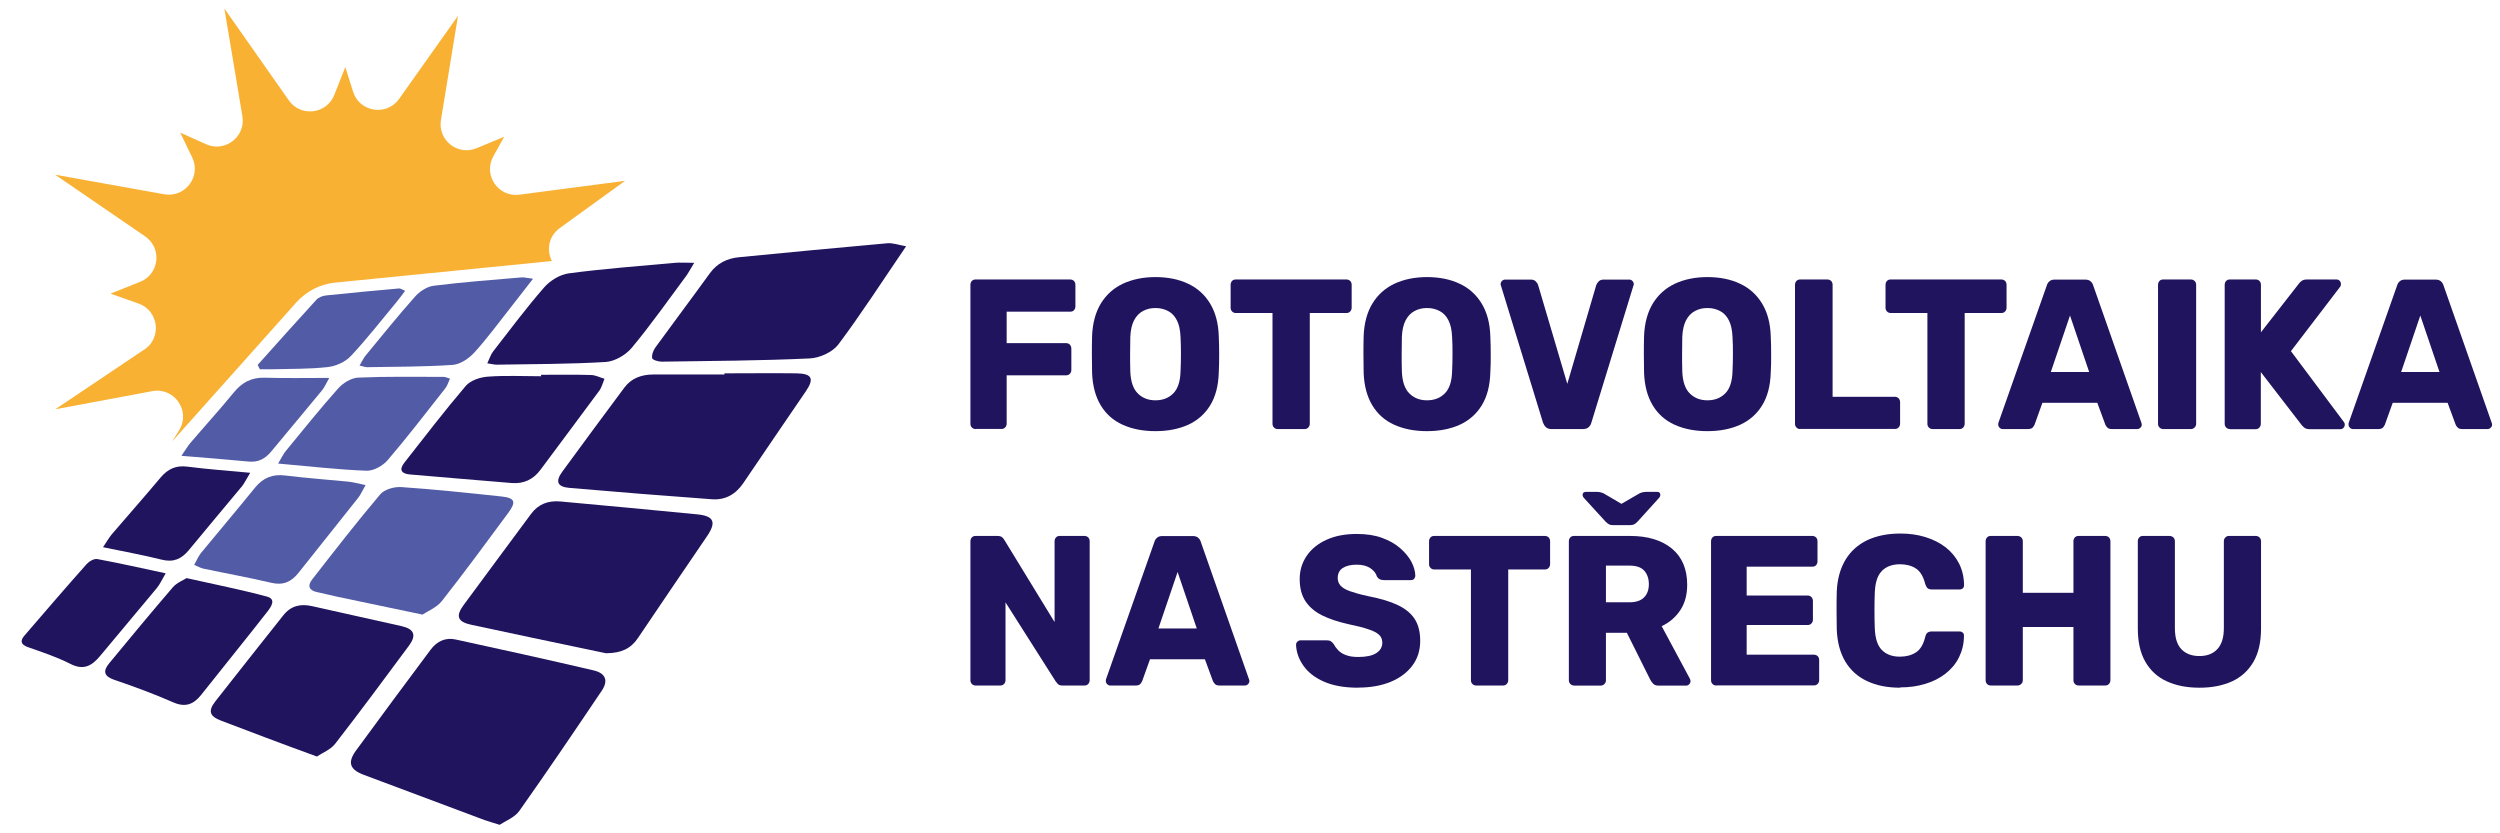 <svg xmlns="http://www.w3.org/2000/svg" id="Vrstva_1" viewBox="0 0 240 80" width="240" height="80"><defs><style>.cls-1{fill:#f8b133;}.cls-2{fill:#21145f;}.cls-3{fill:#525ba6;}</style></defs><g><path class="cls-2" d="M93.66,41.19c-.15,0-.26-.05-.36-.15s-.14-.22-.14-.36v-13.34c0-.15,.05-.27,.14-.37s.21-.14,.36-.14h9.08c.14,0,.26,.05,.36,.14,.09,.1,.14,.22,.14,.37v2.07c0,.15-.05,.27-.14,.37s-.21,.14-.36,.14h-6.1v3.02h5.71c.14,0,.26,.05,.36,.15,.09,.1,.14,.23,.14,.38v2.05c0,.14-.05,.26-.14,.36-.09,.1-.21,.15-.36,.15h-5.71v4.64c0,.14-.05,.26-.14,.36-.09,.1-.21,.15-.36,.15h-2.48Z"></path><path class="cls-2" d="M110.92,41.39c-1.21,0-2.26-.21-3.16-.62s-1.59-1.03-2.09-1.86-.78-1.86-.83-3.11c-.01-.59-.02-1.18-.02-1.77s0-1.19,.02-1.78c.05-1.23,.33-2.27,.84-3.11s1.21-1.47,2.11-1.9c.9-.42,1.95-.64,3.13-.64s2.24,.21,3.14,.64c.9,.42,1.6,1.06,2.11,1.9s.79,1.88,.83,3.11c.03,.59,.04,1.18,.04,1.78s-.01,1.19-.04,1.77c-.04,1.24-.31,2.28-.82,3.11s-1.21,1.45-2.1,1.86c-.9,.41-1.95,.62-3.16,.62Zm0-2.96c.7,0,1.27-.22,1.71-.66s.67-1.14,.7-2.09c.03-.6,.04-1.17,.04-1.7s-.01-1.09-.04-1.66c-.03-.64-.14-1.17-.35-1.57-.2-.4-.48-.7-.84-.89-.36-.19-.76-.29-1.22-.29s-.85,.1-1.2,.29c-.36,.19-.64,.49-.85,.89s-.33,.93-.36,1.57c-.01,.57-.02,1.13-.02,1.66s0,1.1,.02,1.7c.04,.96,.28,1.66,.72,2.09,.44,.44,1,.66,1.69,.66Z"></path><path class="cls-2" d="M122.66,41.19c-.15,0-.26-.05-.36-.15s-.14-.22-.14-.36v-10.63h-3.52c-.15,0-.26-.05-.36-.15s-.14-.22-.14-.36v-2.2c0-.15,.05-.27,.14-.37s.21-.14,.36-.14h10.62c.14,0,.26,.05,.36,.14,.09,.1,.14,.22,.14,.37v2.2c0,.14-.05,.26-.14,.36s-.21,.15-.36,.15h-3.52v10.63c0,.14-.05,.26-.14,.36-.09,.1-.21,.15-.36,.15h-2.58Z"></path><path class="cls-2" d="M136.99,41.39c-1.21,0-2.26-.21-3.16-.62-.9-.41-1.59-1.03-2.09-1.86s-.78-1.86-.83-3.11c0-.59-.02-1.18-.02-1.77s0-1.19,.02-1.78c.05-1.23,.33-2.27,.84-3.11s1.21-1.47,2.11-1.9c.9-.42,1.95-.64,3.13-.64s2.24,.21,3.14,.64c.9,.42,1.6,1.06,2.11,1.9s.79,1.88,.83,3.11c.03,.59,.04,1.18,.04,1.78s0,1.19-.04,1.77c-.04,1.24-.31,2.28-.82,3.11-.51,.83-1.21,1.45-2.1,1.86-.9,.41-1.95,.62-3.16,.62h0Zm0-2.96c.7,0,1.27-.22,1.71-.66s.67-1.14,.7-2.09c.03-.6,.04-1.17,.04-1.7s0-1.09-.04-1.66c-.03-.64-.14-1.17-.35-1.57-.2-.4-.48-.7-.84-.89-.36-.19-.76-.29-1.22-.29s-.85,.1-1.2,.29c-.36,.19-.64,.49-.85,.89s-.33,.93-.36,1.57c0,.57-.02,1.13-.02,1.66s0,1.1,.02,1.7c.04,.96,.28,1.66,.72,2.09,.44,.44,1,.66,1.69,.66Z"></path><path class="cls-2" d="M148.94,41.19c-.22,0-.4-.06-.53-.18s-.22-.27-.28-.43l-4.03-13.13c-.03-.07-.04-.13-.04-.18,0-.11,.04-.21,.13-.3,.09-.09,.19-.13,.31-.13h2.45c.21,0,.38,.06,.49,.18,.12,.12,.19,.24,.22,.35l2.8,9.48,2.78-9.48c.04-.11,.11-.23,.23-.35,.11-.12,.27-.18,.48-.18h2.47c.11,0,.2,.04,.29,.13,.09,.09,.13,.19,.13,.3,0,.05,0,.12-.04,.18l-4.03,13.13c-.04,.16-.13,.31-.26,.43-.13,.12-.32,.18-.55,.18h-3.02Z"></path><path class="cls-2" d="M163.91,41.39c-1.21,0-2.26-.21-3.16-.62-.9-.41-1.59-1.03-2.09-1.86s-.78-1.86-.83-3.11c0-.59-.02-1.18-.02-1.77s0-1.19,.02-1.78c.05-1.23,.33-2.27,.84-3.11s1.21-1.47,2.11-1.9c.9-.42,1.95-.64,3.13-.64s2.24,.21,3.14,.64c.9,.42,1.6,1.06,2.11,1.9s.79,1.88,.83,3.11c.03,.59,.04,1.18,.04,1.78s0,1.19-.04,1.77c-.04,1.24-.31,2.28-.82,3.11-.51,.83-1.21,1.45-2.1,1.86-.9,.41-1.95,.62-3.16,.62h0Zm0-2.96c.7,0,1.27-.22,1.71-.66s.67-1.14,.7-2.09c.03-.6,.04-1.17,.04-1.7s0-1.09-.04-1.66c-.03-.64-.14-1.17-.35-1.57-.2-.4-.48-.7-.84-.89-.36-.19-.76-.29-1.22-.29s-.85,.1-1.2,.29c-.36,.19-.64,.49-.85,.89s-.33,.93-.36,1.57c0,.57-.02,1.13-.02,1.66s0,1.1,.02,1.7c.04,.96,.28,1.66,.72,2.09,.44,.44,1,.66,1.69,.66Z"></path><path class="cls-2" d="M172.82,41.19c-.15,0-.26-.05-.36-.15s-.14-.22-.14-.36v-13.34c0-.15,.05-.27,.14-.37s.21-.14,.36-.14h2.61c.14,0,.26,.05,.36,.14,.09,.1,.14,.22,.14,.37v10.75h5.98c.14,0,.26,.05,.36,.15,.09,.1,.14,.23,.14,.38v2.05c0,.14-.05,.26-.14,.36-.09,.1-.21,.15-.36,.15h-9.09Z"></path><path class="cls-2" d="M185.53,41.19c-.14,0-.26-.05-.36-.15s-.14-.22-.14-.36v-10.63h-3.52c-.15,0-.26-.05-.36-.15s-.14-.22-.14-.36v-2.2c0-.15,.05-.27,.14-.37s.21-.14,.36-.14h10.62c.14,0,.26,.05,.36,.14,.09,.1,.14,.22,.14,.37v2.2c0,.14-.05,.26-.14,.36s-.21,.15-.36,.15h-3.52v10.63c0,.14-.05,.26-.14,.36-.09,.1-.21,.15-.36,.15h-2.58Z"></path><path class="cls-2" d="M192.25,41.19c-.11,0-.2-.04-.29-.13s-.13-.19-.13-.3c0-.07,0-.13,.02-.18l4.64-13.17c.04-.15,.12-.28,.25-.4,.13-.12,.3-.17,.52-.17h2.92c.22,0,.4,.06,.52,.17,.13,.12,.21,.25,.25,.4l4.62,13.17s.04,.12,.04,.18c0,.11-.04,.21-.13,.3-.09,.09-.19,.13-.31,.13h-2.43c-.2,0-.35-.05-.44-.15-.1-.1-.16-.2-.19-.28l-.77-2.09h-5.27l-.75,2.09c-.03,.08-.09,.17-.18,.28-.09,.1-.25,.15-.47,.15h-2.42Zm4.64-5.48h3.67l-1.84-5.42-1.84,5.42h0Z"></path><path class="cls-2" d="M207.67,41.19c-.14,0-.26-.05-.36-.15s-.14-.22-.14-.36v-13.34c0-.15,.05-.27,.14-.37s.21-.14,.36-.14h2.65c.14,0,.27,.05,.36,.14,.1,.1,.15,.22,.15,.37v13.34c0,.14-.05,.26-.15,.36-.1,.1-.22,.15-.36,.15h-2.65Z"></path><path class="cls-2" d="M214.07,41.19c-.14,0-.26-.05-.36-.15s-.14-.22-.14-.36v-13.34c0-.15,.05-.27,.14-.37s.21-.14,.36-.14h2.49c.14,0,.26,.05,.35,.14,.09,.1,.14,.22,.14,.37v4.56l3.65-4.68c.05-.08,.14-.17,.27-.26s.29-.13,.5-.13h2.84c.12,0,.22,.04,.3,.13s.12,.19,.12,.3c0,.1-.02,.18-.06,.25l-4.74,6.2,5.09,6.81c.05,.05,.08,.14,.08,.25s-.04,.21-.12,.3-.18,.13-.3,.13h-2.94c-.24,0-.42-.05-.54-.16-.13-.11-.21-.19-.25-.25l-3.91-5.07v4.97c0,.14-.05,.26-.14,.36s-.21,.15-.35,.15h-2.48Z"></path><path class="cls-2" d="M225.88,41.19c-.11,0-.2-.04-.29-.13s-.13-.19-.13-.3c0-.07,0-.13,.02-.18l4.64-13.17c.04-.15,.12-.28,.25-.4,.13-.12,.3-.17,.52-.17h2.92c.22,0,.4,.06,.52,.17,.13,.12,.21,.25,.25,.4l4.62,13.17s.04,.12,.04,.18c0,.11-.04,.21-.13,.3-.09,.09-.19,.13-.31,.13h-2.43c-.2,0-.35-.05-.44-.15-.1-.1-.16-.2-.19-.28l-.77-2.09h-5.27l-.75,2.09c-.03,.08-.09,.17-.18,.28-.09,.1-.25,.15-.47,.15h-2.42Zm4.64-5.48h3.67l-1.84-5.42-1.84,5.42h0Z"></path><path class="cls-2" d="M93.66,65.81c-.15,0-.26-.05-.36-.15s-.14-.22-.14-.36v-13.34c0-.15,.05-.27,.14-.37s.21-.14,.36-.14h2.09c.22,0,.38,.05,.48,.15s.16,.18,.19,.24l4.82,7.88v-7.76c0-.15,.05-.27,.14-.37s.21-.14,.36-.14h2.37c.14,0,.26,.05,.36,.14,.09,.1,.14,.22,.14,.37v13.32c0,.15-.05,.28-.14,.38s-.21,.15-.36,.15h-2.11c-.21,0-.37-.05-.46-.16-.1-.11-.16-.18-.19-.23l-4.82-7.59v7.47c0,.14-.05,.26-.14,.36s-.21,.15-.36,.15c0,0-2.37,0-2.37,0Z"></path><path class="cls-2" d="M106.58,65.81c-.11,0-.2-.04-.29-.13-.09-.09-.13-.19-.13-.3,0-.07,0-.13,.02-.18l4.64-13.17c.04-.15,.12-.28,.25-.4,.13-.12,.3-.17,.52-.17h2.92c.22,0,.4,.06,.52,.17,.13,.12,.21,.25,.25,.4l4.62,13.17c.03,.05,.04,.12,.04,.18,0,.11-.04,.21-.13,.3-.09,.09-.19,.13-.31,.13h-2.43c-.2,0-.35-.05-.44-.15s-.16-.2-.19-.28l-.77-2.09h-5.27l-.75,2.09c-.03,.08-.09,.17-.18,.28s-.25,.15-.47,.15h-2.42Zm4.64-5.48h3.67l-1.84-5.42-1.84,5.42h0Z"></path><path class="cls-2" d="M130.38,66.02c-1.32,0-2.41-.2-3.28-.58s-1.53-.9-1.97-1.53c-.45-.63-.68-1.3-.71-2.01,0-.11,.04-.21,.13-.3s.19-.13,.31-.13h2.49c.18,0,.33,.03,.42,.1,.1,.07,.19,.16,.27,.27,.11,.21,.25,.4,.44,.6,.19,.19,.44,.35,.76,.46,.32,.12,.7,.17,1.15,.17,.76,0,1.34-.12,1.73-.37s.58-.58,.58-1.01c0-.31-.11-.57-.32-.76s-.55-.37-1.02-.52c-.47-.16-1.09-.32-1.87-.48-1-.22-1.85-.5-2.56-.85-.7-.35-1.24-.81-1.61-1.37-.37-.57-.55-1.28-.55-2.12s.23-1.58,.68-2.24,1.09-1.17,1.91-1.54c.82-.37,1.78-.55,2.9-.55,.91,0,1.71,.12,2.4,.37,.69,.25,1.27,.57,1.75,.99,.47,.41,.83,.84,1.08,1.3,.24,.46,.37,.91,.38,1.34,0,.11-.04,.21-.11,.3s-.17,.13-.31,.13h-2.61c-.15,0-.27-.03-.38-.08-.11-.05-.2-.14-.28-.27-.08-.3-.29-.56-.62-.79-.34-.23-.77-.34-1.31-.34-.58,0-1.03,.11-1.35,.32s-.48,.54-.48,.97c0,.27,.09,.51,.27,.72,.18,.2,.47,.38,.89,.53s.98,.31,1.71,.47c1.2,.23,2.17,.52,2.9,.87,.74,.35,1.28,.8,1.63,1.35s.52,1.25,.52,2.08c0,.93-.26,1.73-.77,2.4-.51,.67-1.21,1.19-2.1,1.55s-1.92,.54-3.09,.54h0Z"></path><path class="cls-2" d="M141.71,65.81c-.15,0-.26-.05-.36-.15s-.14-.22-.14-.36v-10.63h-3.52c-.15,0-.26-.05-.36-.15s-.14-.22-.14-.36v-2.2c0-.15,.05-.27,.14-.37s.21-.14,.36-.14h10.62c.14,0,.26,.05,.36,.14,.09,.1,.14,.22,.14,.37v2.2c0,.14-.05,.26-.14,.36s-.21,.15-.36,.15h-3.52v10.63c0,.14-.05,.26-.14,.36s-.21,.15-.36,.15h-2.58Z"></path><path class="cls-2" d="M151.11,65.81c-.15,0-.26-.05-.36-.15s-.14-.22-.14-.36v-13.34c0-.15,.05-.27,.14-.37s.21-.14,.36-.14h5.37c1.71,0,3.05,.41,4.03,1.22,.97,.81,1.46,1.97,1.46,3.46,0,.97-.22,1.79-.67,2.46s-1.04,1.18-1.78,1.52l2.71,5.05c.04,.08,.06,.16,.06,.23,0,.11-.04,.21-.13,.3-.09,.09-.18,.13-.29,.13h-2.63c-.25,0-.43-.06-.55-.2-.12-.13-.2-.25-.26-.36l-2.25-4.51h-2.01v4.56c0,.14-.05,.26-.15,.36s-.22,.15-.37,.15h-2.54Zm3.71-15.4c-.13,0-.25-.02-.35-.07s-.21-.14-.35-.28l-2.03-2.22c-.11-.11-.16-.22-.16-.33,0-.19,.11-.29,.32-.29h.99c.12,0,.24,0,.36,.03s.23,.06,.34,.11l1.72,1.01,1.74-1.01c.11-.05,.22-.09,.34-.11s.23-.03,.34-.03h1.01c.2,0,.3,.1,.3,.29,0,.11-.05,.22-.16,.33l-2.01,2.22c-.13,.14-.25,.23-.35,.28s-.21,.07-.35,.07h-1.7Zm-.65,7.41h2.27c.62,0,1.08-.16,1.39-.47s.46-.74,.46-1.27-.15-.96-.44-1.29-.77-.49-1.41-.49h-2.27v3.53h0Z"></path><path class="cls-2" d="M164.76,65.81c-.15,0-.26-.05-.36-.15s-.14-.22-.14-.36v-13.34c0-.15,.05-.27,.14-.37s.21-.14,.36-.14h9.22c.14,0,.26,.05,.36,.14,.09,.1,.14,.22,.14,.37v1.93c0,.15-.05,.27-.14,.37s-.21,.14-.36,.14h-6.3v2.77h5.86c.14,0,.26,.05,.36,.15,.09,.1,.14,.23,.14,.38v1.79c0,.14-.05,.26-.14,.36-.09,.1-.21,.15-.36,.15h-5.86v2.85h6.46c.14,0,.26,.05,.36,.14,.09,.1,.14,.22,.14,.37v1.93c0,.14-.05,.26-.14,.36s-.21,.15-.36,.15h-9.38Z"></path><path class="cls-2" d="M182.43,66.02c-1.24,0-2.3-.21-3.2-.64-.9-.42-1.59-1.05-2.08-1.87-.49-.82-.77-1.84-.82-3.06,0-.56-.02-1.16-.02-1.81s0-1.26,.02-1.85c.05-1.19,.33-2.2,.83-3.04,.5-.83,1.2-1.46,2.09-1.89,.9-.42,1.95-.64,3.18-.64,.87,0,1.67,.11,2.41,.34s1.38,.55,1.94,.98c.55,.43,.98,.95,1.29,1.56s.47,1.3,.48,2.06c0,.12-.02,.23-.11,.31s-.19,.12-.31,.12h-2.67c-.17,0-.3-.04-.4-.11-.09-.07-.17-.22-.24-.42-.18-.72-.48-1.22-.9-1.49-.41-.27-.93-.4-1.53-.4-.72,0-1.3,.21-1.72,.63-.42,.42-.65,1.11-.69,2.08-.04,1.12-.04,2.27,0,3.45,.04,.97,.27,1.67,.69,2.08,.42,.42,.99,.63,1.72,.63,.61,0,1.12-.14,1.54-.41s.72-.77,.89-1.48c.05-.21,.13-.35,.23-.42,.1-.07,.23-.11,.4-.11h2.67c.12,0,.22,.04,.31,.12,.09,.08,.12,.18,.11,.31,0,.77-.18,1.45-.48,2.06s-.74,1.13-1.29,1.56c-.55,.43-1.2,.76-1.94,.98-.74,.23-1.54,.34-2.41,.34v.03Z"></path><path class="cls-2" d="M191.12,65.81c-.14,0-.26-.05-.36-.14-.09-.1-.14-.22-.14-.37v-13.34c0-.15,.05-.27,.14-.37s.21-.14,.36-.14h2.55c.14,0,.27,.05,.37,.14,.1,.1,.15,.22,.15,.37v4.95h4.86v-4.95c0-.15,.05-.27,.14-.37s.21-.14,.36-.14h2.55c.14,0,.26,.05,.36,.14,.09,.1,.14,.22,.14,.37v13.34c0,.14-.05,.26-.14,.36s-.21,.15-.36,.15h-2.55c-.14,0-.26-.05-.36-.15s-.14-.22-.14-.36v-5.11h-4.86v5.11c0,.14-.05,.26-.15,.36-.1,.1-.22,.15-.37,.15h-2.55Z"></path><path class="cls-2" d="M211.15,66.02c-1.2,0-2.24-.2-3.13-.61-.89-.4-1.58-1.03-2.06-1.87-.49-.84-.73-1.91-.73-3.21v-8.37c0-.15,.05-.27,.14-.37s.21-.14,.35-.14h2.55c.14,0,.27,.05,.37,.14,.1,.1,.15,.22,.15,.37v8.35c0,.89,.2,1.56,.61,2s.99,.67,1.74,.67,1.31-.22,1.73-.67c.41-.44,.62-1.11,.62-2v-8.35c0-.15,.05-.27,.15-.37,.1-.1,.21-.14,.35-.14h2.57c.13,0,.25,.05,.35,.14,.1,.1,.15,.22,.15,.37v8.37c0,1.3-.24,2.37-.73,3.21-.49,.84-1.17,1.46-2.05,1.87-.88,.4-1.92,.61-3.1,.61h-.03Z"></path></g><path class="cls-2" d="M47.96,79.18c-.69-.22-1.07-.32-1.43-.45-3.87-1.44-7.73-2.9-11.59-4.34-1.35-.5-1.61-1.18-.77-2.33,2.37-3.25,4.77-6.47,7.17-9.69,.6-.8,1.42-1.2,2.4-.98,4.43,.96,8.85,1.94,13.26,2.97,1.15,.27,1.42,1,.76,1.96-2.6,3.86-5.21,7.72-7.9,11.52-.45,.64-1.34,.97-1.91,1.35h.01Z"></path><path class="cls-2" d="M58.21,62.72c-2.25-.47-4.7-.98-7.14-1.5-1.94-.41-3.88-.82-5.82-1.24-1.31-.28-1.54-.81-.74-1.9,2.14-2.92,4.31-5.81,6.46-8.73,.71-.97,1.68-1.31,2.81-1.21,4.39,.4,8.79,.81,13.18,1.24,1.58,.16,1.83,.75,.92,2.09-2.21,3.26-4.44,6.5-6.63,9.77-.69,1.04-1.63,1.46-3.03,1.47h0Z"></path><path class="cls-2" d="M69.57,35.84c2.3,0,4.61-.03,6.91,0,1.48,.03,1.71,.51,.87,1.74-1.99,2.93-4,5.84-5.98,8.78-.74,1.1-1.74,1.66-3.02,1.57-4.56-.33-9.12-.7-13.67-1.09-1.18-.1-1.39-.61-.7-1.56,1.97-2.7,3.96-5.38,5.95-8.06,.7-.94,1.69-1.27,2.82-1.27h6.8v-.12h.02Z"></path><path class="cls-2" d="M86.98,23.65c-2.29,3.36-4.29,6.47-6.5,9.42-.56,.74-1.8,1.3-2.76,1.34-4.72,.22-9.45,.24-14.18,.31-.33,0-.89-.16-.93-.33-.06-.32,.1-.75,.31-1.04,1.73-2.38,3.5-4.73,5.22-7.11,.71-.98,1.67-1.44,2.83-1.55,4.74-.46,9.49-.92,14.24-1.34,.5-.04,1.03,.16,1.77,.29h0Z"></path><path class="cls-2" d="M30.43,72.63c-1.85-.68-3.41-1.25-4.97-1.84-1.41-.53-2.81-1.06-4.22-1.6-1.12-.43-1.3-.92-.56-1.87,2.15-2.76,4.34-5.49,6.51-8.24,.73-.93,1.66-1.14,2.77-.89,2.86,.65,5.73,1.27,8.59,1.92,1.21,.27,1.45,.87,.72,1.86-2.35,3.16-4.68,6.33-7.1,9.44-.44,.56-1.22,.86-1.74,1.21h0Z"></path><path class="cls-3" d="M40.55,59c-2.96-.62-5.56-1.16-8.15-1.71-.66-.14-1.31-.31-1.97-.45-.78-.16-.92-.62-.48-1.19,2.15-2.76,4.29-5.52,6.55-8.19,.4-.48,1.36-.75,2.03-.7,3.21,.22,6.4,.56,9.6,.9,1.31,.14,1.45,.51,.66,1.58-2.1,2.84-4.19,5.69-6.38,8.47-.49,.62-1.36,.96-1.85,1.29h-.01Z"></path><path class="cls-2" d="M51.95,35.98c1.59,0,3.18-.03,4.77,.02,.44,0,.88,.24,1.31,.36-.16,.39-.26,.82-.5,1.15-1.86,2.53-3.76,5.04-5.63,7.57-.7,.96-1.63,1.38-2.78,1.29-3.25-.26-6.5-.55-9.75-.82-.87-.07-1.08-.47-.54-1.15,1.94-2.47,3.85-4.97,5.89-7.36,.45-.52,1.37-.83,2.1-.88,1.7-.13,3.42-.04,5.12-.04v-.13h.01Z"></path><path class="cls-2" d="M66.65,25.22c-.4,.66-.56,.97-.76,1.25-1.73,2.33-3.4,4.71-5.25,6.93-.57,.68-1.62,1.29-2.48,1.35-3.49,.21-6.98,.2-10.48,.26-.23,0-.46-.07-.9-.13,.21-.44,.33-.84,.56-1.14,1.61-2.07,3.18-4.18,4.9-6.15,.57-.66,1.53-1.24,2.38-1.35,3.38-.45,6.79-.7,10.19-1.01,.49-.04,.99,0,1.85,0h-.01Z"></path><path class="cls-2" d="M17.92,55.5c2.76,.62,5.25,1.11,7.7,1.77,.91,.24,.43,.95,.07,1.42-1.07,1.38-2.17,2.74-3.26,4.11-1.04,1.31-2.08,2.61-3.12,3.91-.72,.91-1.52,1.23-2.69,.71-1.85-.81-3.75-1.51-5.66-2.16-1-.34-1.08-.85-.49-1.57,2.02-2.45,4.05-4.9,6.12-7.31,.38-.44,.99-.67,1.34-.89h0Z"></path><path class="cls-3" d="M35.1,46.56c-.31,.53-.47,.93-.73,1.25-1.9,2.4-3.82,4.79-5.72,7.19-.68,.85-1.46,1.22-2.6,.95-2.16-.51-4.35-.9-6.52-1.36-.26-.05-.5-.2-.89-.36,.24-.43,.4-.83,.66-1.15,1.72-2.09,3.47-4.15,5.17-6.25,.78-.96,1.69-1.34,2.92-1.18,2.01,.25,4.04,.39,6.05,.59,.49,.05,.98,.19,1.66,.33h0Z"></path><path class="cls-3" d="M26.7,44.5c.34-.57,.5-.92,.73-1.2,1.67-2.03,3.31-4.08,5.05-6.03,.46-.51,1.25-.99,1.9-1.02,2.74-.12,5.48-.07,8.22-.07,.15,0,.29,.08,.6,.17-.17,.36-.26,.69-.46,.94-1.82,2.31-3.61,4.65-5.52,6.88-.46,.54-1.35,1.04-2.02,1.02-2.73-.1-5.45-.42-8.51-.69h.01Z"></path><path class="cls-3" d="M51.18,26.75c-.88,1.13-1.57,2.03-2.28,2.93-1.11,1.4-2.17,2.86-3.37,4.17-.52,.57-1.35,1.13-2.08,1.18-2.73,.19-5.48,.17-8.22,.22-.18,0-.36-.08-.71-.16,.23-.39,.37-.7,.58-.96,1.57-1.9,3.11-3.82,4.75-5.66,.44-.5,1.15-.96,1.79-1.04,2.8-.35,5.61-.56,8.42-.8,.26-.02,.52,.06,1.12,.13h0Z"></path><path class="cls-2" d="M15.91,55.03c-.38,.65-.57,1.08-.86,1.43-1.8,2.18-3.63,4.32-5.43,6.5-.78,.94-1.57,1.43-2.85,.78-1.3-.66-2.7-1.13-4.08-1.61-.74-.26-.76-.64-.33-1.13,1.97-2.29,3.94-4.58,5.95-6.84,.24-.27,.72-.55,1.03-.49,2.12,.39,4.23,.87,6.57,1.37h0Z"></path><path class="cls-2" d="M24.03,45.37c-.37,.6-.54,.98-.79,1.3-1.7,2.05-3.42,4.08-5.11,6.14-.7,.85-1.47,1.2-2.6,.92-1.78-.45-3.6-.77-5.64-1.2,.39-.58,.6-.95,.86-1.26,1.55-1.81,3.13-3.59,4.66-5.42,.7-.83,1.48-1.2,2.6-1.05,1.91,.25,3.84,.38,6.03,.59v-.02Z"></path><path class="cls-3" d="M17.43,43.74c.4-.59,.6-.92,.84-1.21,1.39-1.63,2.83-3.21,4.19-4.87,.79-.97,1.71-1.44,2.97-1.4,1.97,.06,3.95,.02,6.18,.02-.3,.52-.45,.9-.7,1.2-1.61,1.96-3.25,3.9-4.87,5.86-.57,.69-1.23,1.06-2.16,.97-2.04-.2-4.08-.35-6.45-.55v-.02Z"></path><path class="cls-3" d="M24.73,35.04c1.87-2.09,3.74-4.19,5.64-6.26,.22-.24,.62-.39,.95-.42,2.33-.25,4.67-.46,7-.67,.13-.01,.28,.11,.57,.23-.31,.41-.55,.75-.82,1.07-1.45,1.74-2.84,3.54-4.39,5.19-.53,.57-1.45,.98-2.23,1.06-1.77,.2-3.57,.16-5.36,.21-.38,0-.76,0-1.14,0l-.21-.41h-.01Z"></path><path class="cls-1" d="M13.87,33.54l-8.56,5.75,9.31-1.74c2.13-.4,3.72,1.93,2.57,3.77l-.67,1.07,11.93-13.36c.97-1.08,2.3-1.76,3.74-1.9l20.79-2.07c-.51-1.01-.35-2.36,.75-3.16l6.28-4.54-10.15,1.33c-2.03,.27-3.5-1.89-2.5-3.68l1.04-1.88-2.65,1.1c-1.81,.75-3.73-.77-3.42-2.7l1.64-10.01-5.66,7.98c-1.19,1.68-3.79,1.27-4.41-.69l-.75-2.37-1.06,2.68c-.73,1.84-3.21,2.14-4.36,.52L21.54,.82l1.73,10.34c.33,1.96-1.66,3.5-3.48,2.69l-2.49-1.12,1.15,2.38c.89,1.83-.68,3.9-2.69,3.54l-10.47-1.88,8.64,5.92c1.65,1.13,1.37,3.64-.49,4.37l-2.83,1.13,2.69,.95c1.93,.68,2.26,3.28,.56,4.42v-.02Z"></path></svg>
